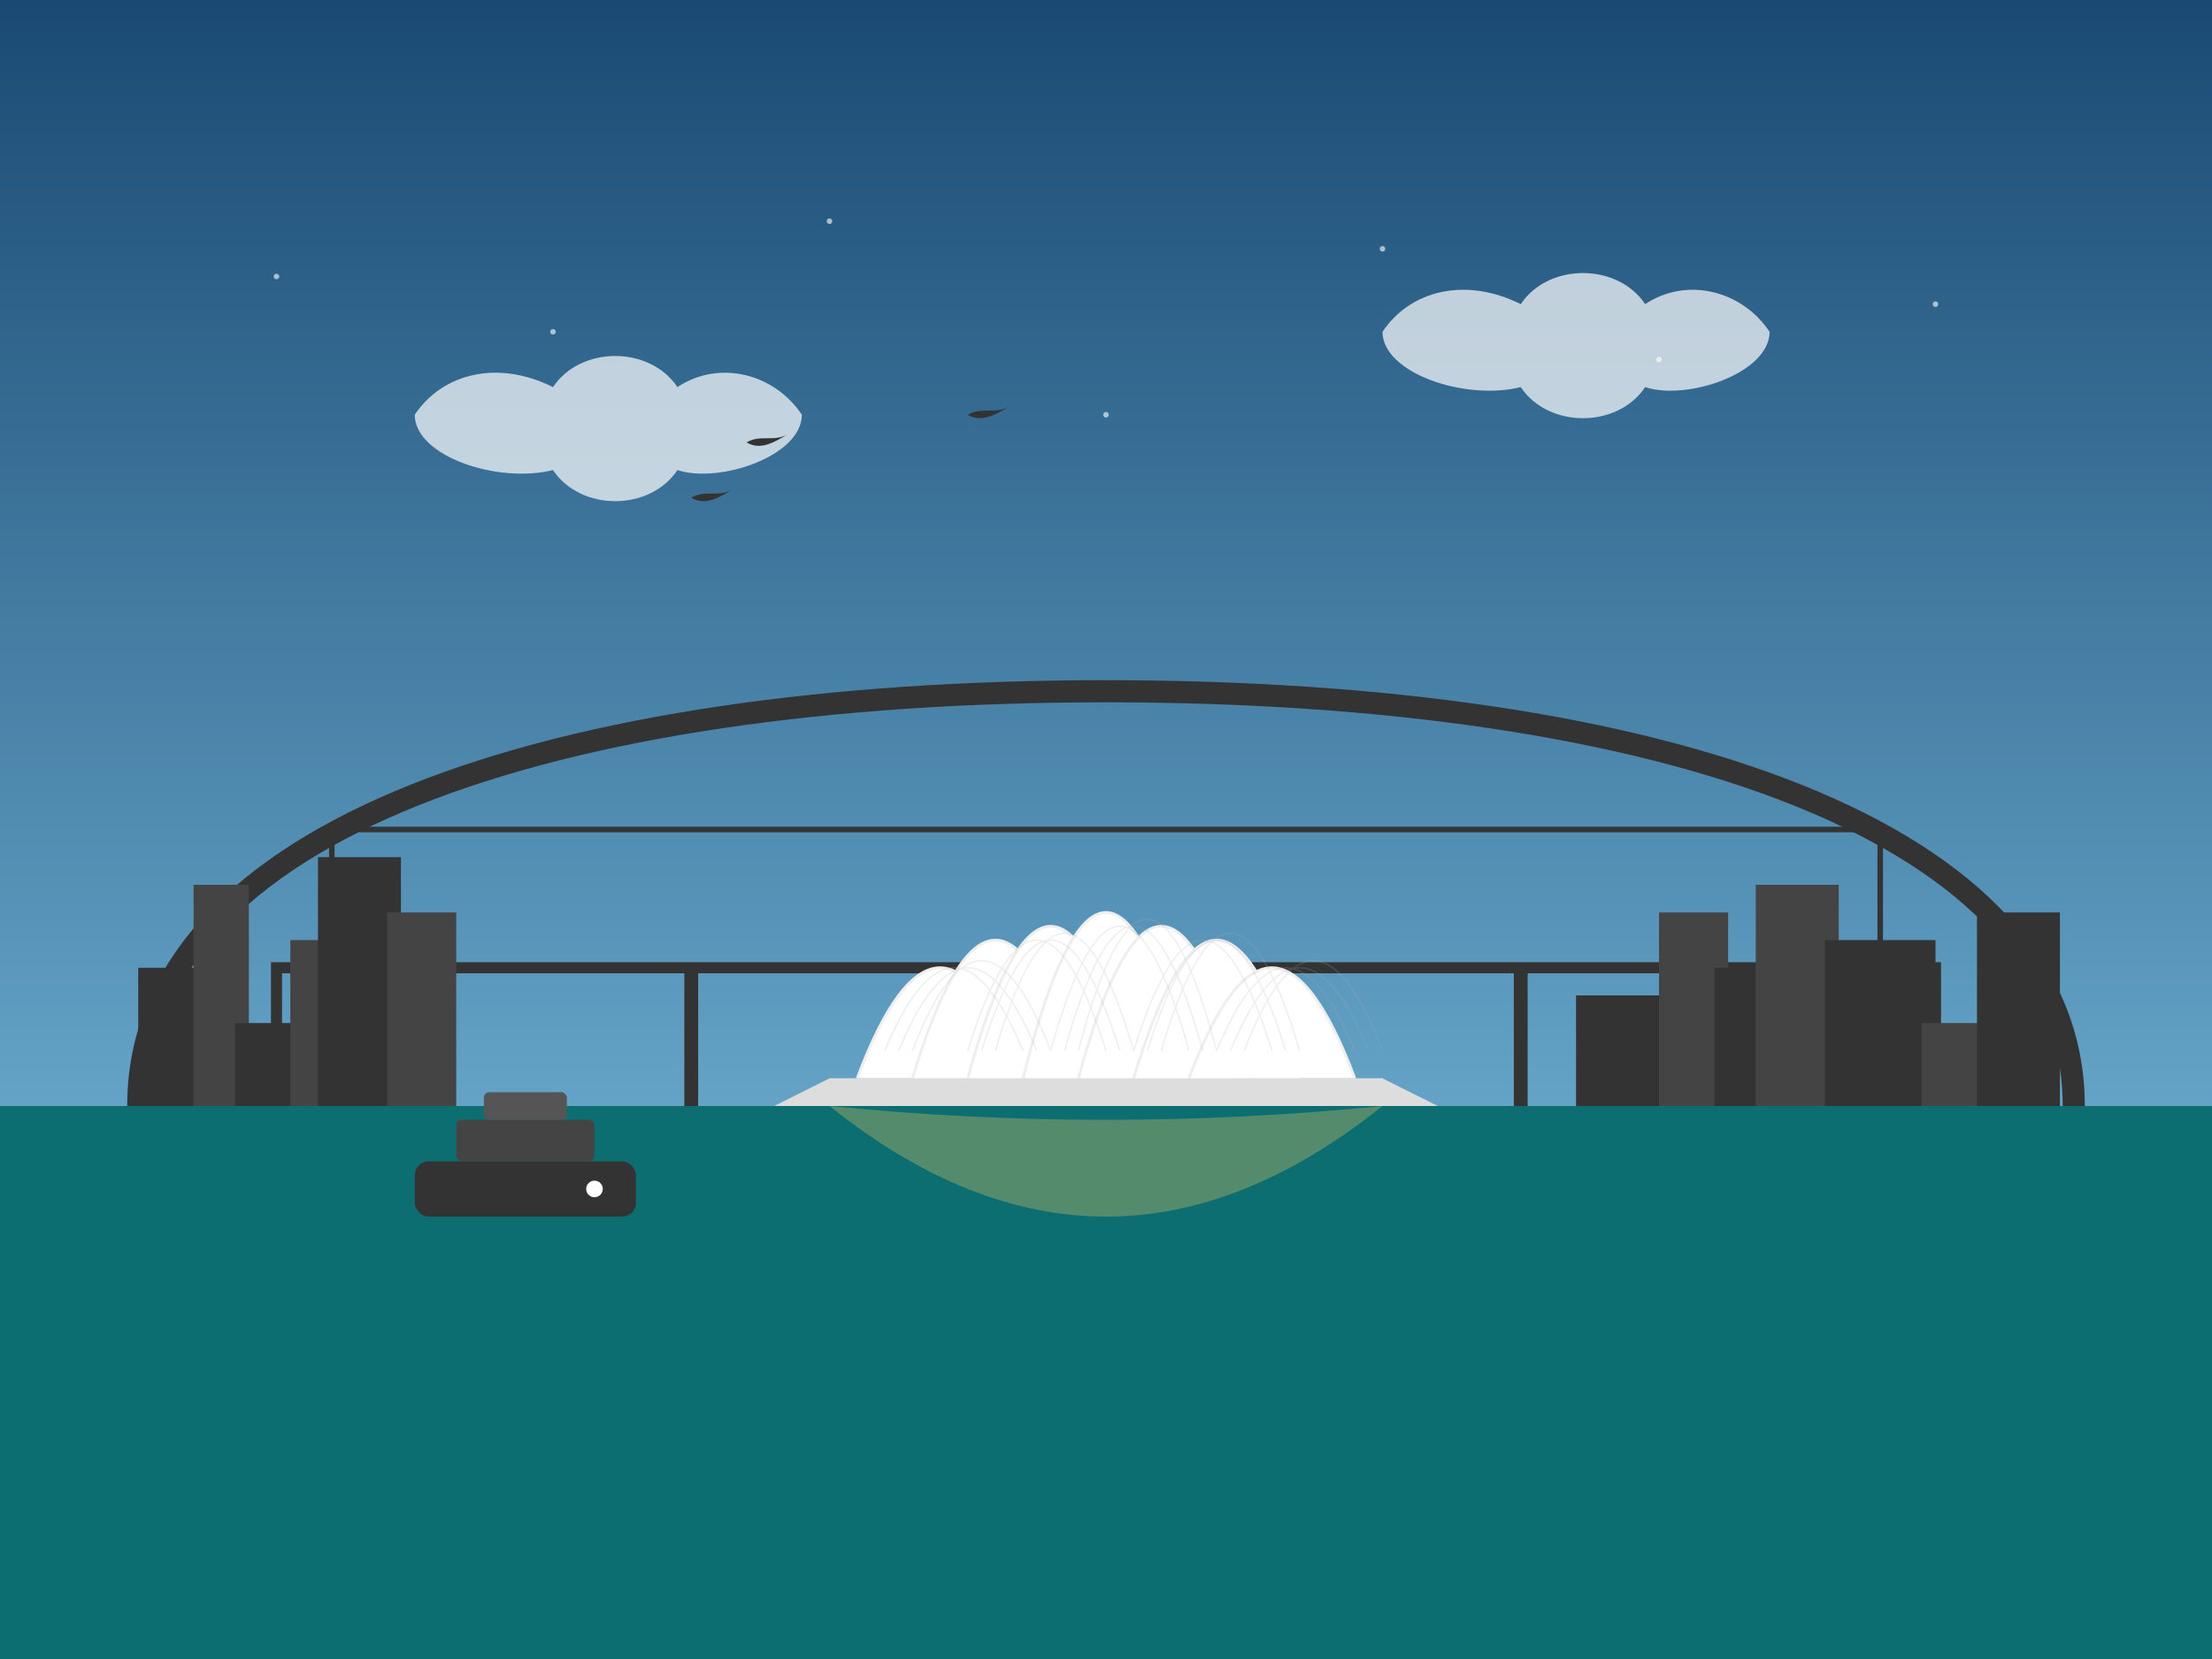 <svg xmlns="http://www.w3.org/2000/svg" viewBox="0 0 800 600" width="800" height="600">
  <rect x="0" y="0" width="800" height="600" fill="#808080" stroke="none"/>
  <!-- Sky Background -->
  <defs>
    <linearGradient id="skyGradient" x1="0%" y1="0%" x2="0%" y2="100%">
      <stop offset="0%" stop-color="#1a4a73" />
      <stop offset="100%" stop-color="#89cff0" />
    </linearGradient>
  </defs>
  
  <!-- Background -->
  <rect width="800" height="600" fill="url(#skyGradient)" />
  
  <!-- Sydney Harbour -->
  <rect x="0" y="400" width="800" height="200" fill="#0c6e71" />
  
  <!-- Sun Reflection on Water -->
  <path d="M300,400 Q400,410 500,400 Q400,480 300,400" fill="#ffd166" opacity="0.3" />
  
  <!-- Ferry -->
  <g transform="translate(150, 420)">
    <rect x="0" y="0" width="80" height="20" rx="5" fill="#333" />
    <rect x="15" y="-15" width="50" height="15" rx="2" fill="#444" />
    <rect x="25" y="-25" width="30" height="10" rx="2" fill="#555" />
    <circle cx="65" cy="10" r="3" fill="white" />
  </g>
  
  <!-- Sydney Harbour Bridge - Simplified -->
  <path d="M50,400 C50,300 200,250 400,250 C600,250 750,300 750,400" fill="none" stroke="#333" stroke-width="8" />
  <path d="M100,400 L100,350 L700,350 L700,400" fill="none" stroke="#333" stroke-width="4" />
  <path d="M120,350 L120,300 L680,300 L680,350" fill="none" stroke="#333" stroke-width="2" />
  
  <!-- Bridge supports -->
  <line x1="150" y1="350" x2="150" y2="400" stroke="#333" stroke-width="5" />
  <line x1="250" y1="350" x2="250" y2="400" stroke="#333" stroke-width="5" />
  <line x1="350" y1="350" x2="350" y2="400" stroke="#333" stroke-width="5" />
  <line x1="450" y1="350" x2="450" y2="400" stroke="#333" stroke-width="5" />
  <line x1="550" y1="350" x2="550" y2="400" stroke="#333" stroke-width="5" />
  <line x1="650" y1="350" x2="650" y2="400" stroke="#333" stroke-width="5" />
  
  <!-- Sydney Opera House -->
  <!-- Base -->
  <rect x="300" y="390" width="200" height="10" fill="#cccccc" />
  
  <!-- Main shells -->
  <path d="M310,390 Q340,310 370,390" fill="white" stroke="#eeeeee" stroke-width="1" />
  <path d="M330,390 Q360,290 390,390" fill="white" stroke="#eeeeee" stroke-width="1" />
  <path d="M350,390 Q380,280 410,390" fill="white" stroke="#eeeeee" stroke-width="1" />
  <path d="M370,390 Q400,270 430,390" fill="white" stroke="#eeeeee" stroke-width="1" />
  <path d="M390,390 Q420,280 450,390" fill="white" stroke="#eeeeee" stroke-width="1" />
  <path d="M410,390 Q440,290 470,390" fill="white" stroke="#eeeeee" stroke-width="1" />
  <path d="M430,390 Q460,310 490,390" fill="white" stroke="#eeeeee" stroke-width="1" />
  
  <!-- Shell texture -->
  <g opacity="0.2">
    <path d="M320,380 Q345,320 370,380" fill="none" stroke="#aaaaaa" stroke-width="0.5" />
    <path d="M325,380 Q350,320 375,380" fill="none" stroke="#aaaaaa" stroke-width="0.5" />
    <path d="M330,380 Q355,315 380,380" fill="none" stroke="#aaaaaa" stroke-width="0.5" />
    
    <path d="M350,380 Q375,300 400,380" fill="none" stroke="#aaaaaa" stroke-width="0.5" />
    <path d="M355,380 Q380,300 405,380" fill="none" stroke="#aaaaaa" stroke-width="0.5" />
    <path d="M360,380 Q385,295 410,380" fill="none" stroke="#aaaaaa" stroke-width="0.5" />
    
    <path d="M380,380 Q405,290 430,380" fill="none" stroke="#aaaaaa" stroke-width="0.5" />
    <path d="M385,380 Q410,290 435,380" fill="none" stroke="#aaaaaa" stroke-width="0.5" />
    <path d="M390,380 Q415,285 440,380" fill="none" stroke="#aaaaaa" stroke-width="0.5" />
    
    <path d="M410,380 Q435,300 460,380" fill="none" stroke="#aaaaaa" stroke-width="0.5" />
    <path d="M415,380 Q440,300 465,380" fill="none" stroke="#aaaaaa" stroke-width="0.5" />
    <path d="M420,380 Q445,295 470,380" fill="none" stroke="#aaaaaa" stroke-width="0.5" />
    
    <path d="M440,380 Q465,320 490,380" fill="none" stroke="#aaaaaa" stroke-width="0.5" />
    <path d="M445,380 Q470,320 495,380" fill="none" stroke="#aaaaaa" stroke-width="0.5" />
    <path d="M450,380 Q475,315 500,380" fill="none" stroke="#aaaaaa" stroke-width="0.5" />
  </g>
  
  <!-- Opera House steps -->
  <path d="M280,400 L520,400 L500,390 L300,390 Z" fill="#dddddd" />
  
  <!-- City Skyline Background -->
  <rect x="50" y="350" width="30" height="50" fill="#333333" />
  <rect x="70" y="320" width="20" height="80" fill="#444444" />
  <rect x="85" y="370" width="25" height="30" fill="#333333" />
  <rect x="105" y="340" width="15" height="60" fill="#444444" />
  <rect x="115" y="310" width="30" height="90" fill="#333333" />
  <rect x="140" y="330" width="25" height="70" fill="#444444" />
  
  <rect x="570" y="360" width="35" height="40" fill="#333333" />
  <rect x="600" y="330" width="25" height="70" fill="#444444" />
  <rect x="620" y="350" width="20" height="50" fill="#333333" />
  <rect x="635" y="320" width="30" height="80" fill="#444444" />
  <rect x="660" y="340" width="40" height="60" fill="#333333" />
  <rect x="695" y="370" width="25" height="30" fill="#444444" />
  <rect x="715" y="330" width="30" height="70" fill="#333333" />
  
  <!-- Clouds -->
  <g opacity="0.7">
    <path d="M150,150 C160,135 180,130 200,140 C210,125 235,125 245,140 C260,130 280,135 290,150 C290,165 260,175 245,170 C235,185 210,185 200,170 C180,175 150,165 150,150 Z" fill="white" />
    
    <path d="M500,120 C510,105 530,100 550,110 C560,95 585,95 595,110 C610,100 630,105 640,120 C640,135 610,145 595,140 C585,155 560,155 550,140 C530,145 500,135 500,120 Z" fill="white" />
  </g>
  
  <!-- Birds -->
  <path d="M250,180 C255,177 260,180 265,177 C260,180 255,183 250,180 Z" fill="#333" />
  <path d="M270,160 C275,157 280,160 285,157 C280,160 275,163 270,160 Z" fill="#333" />
  <path d="M350,150 C355,147 360,150 365,147 C360,150 355,153 350,150 Z" fill="#333" />
  
  <!-- Subtle Stars/Light Points in the Sky (for dusk/evening setting) -->
  <g opacity="0.6">
    <circle cx="100" cy="100" r="1" fill="white" />
    <circle cx="200" cy="120" r="1" fill="white" />
    <circle cx="300" cy="80" r="1" fill="white" />
    <circle cx="400" cy="150" r="1" fill="white" />
    <circle cx="500" cy="90" r="1" fill="white" />
    <circle cx="600" cy="130" r="1" fill="white" />
    <circle cx="700" cy="110" r="1" fill="white" />
  </g>
</svg>
